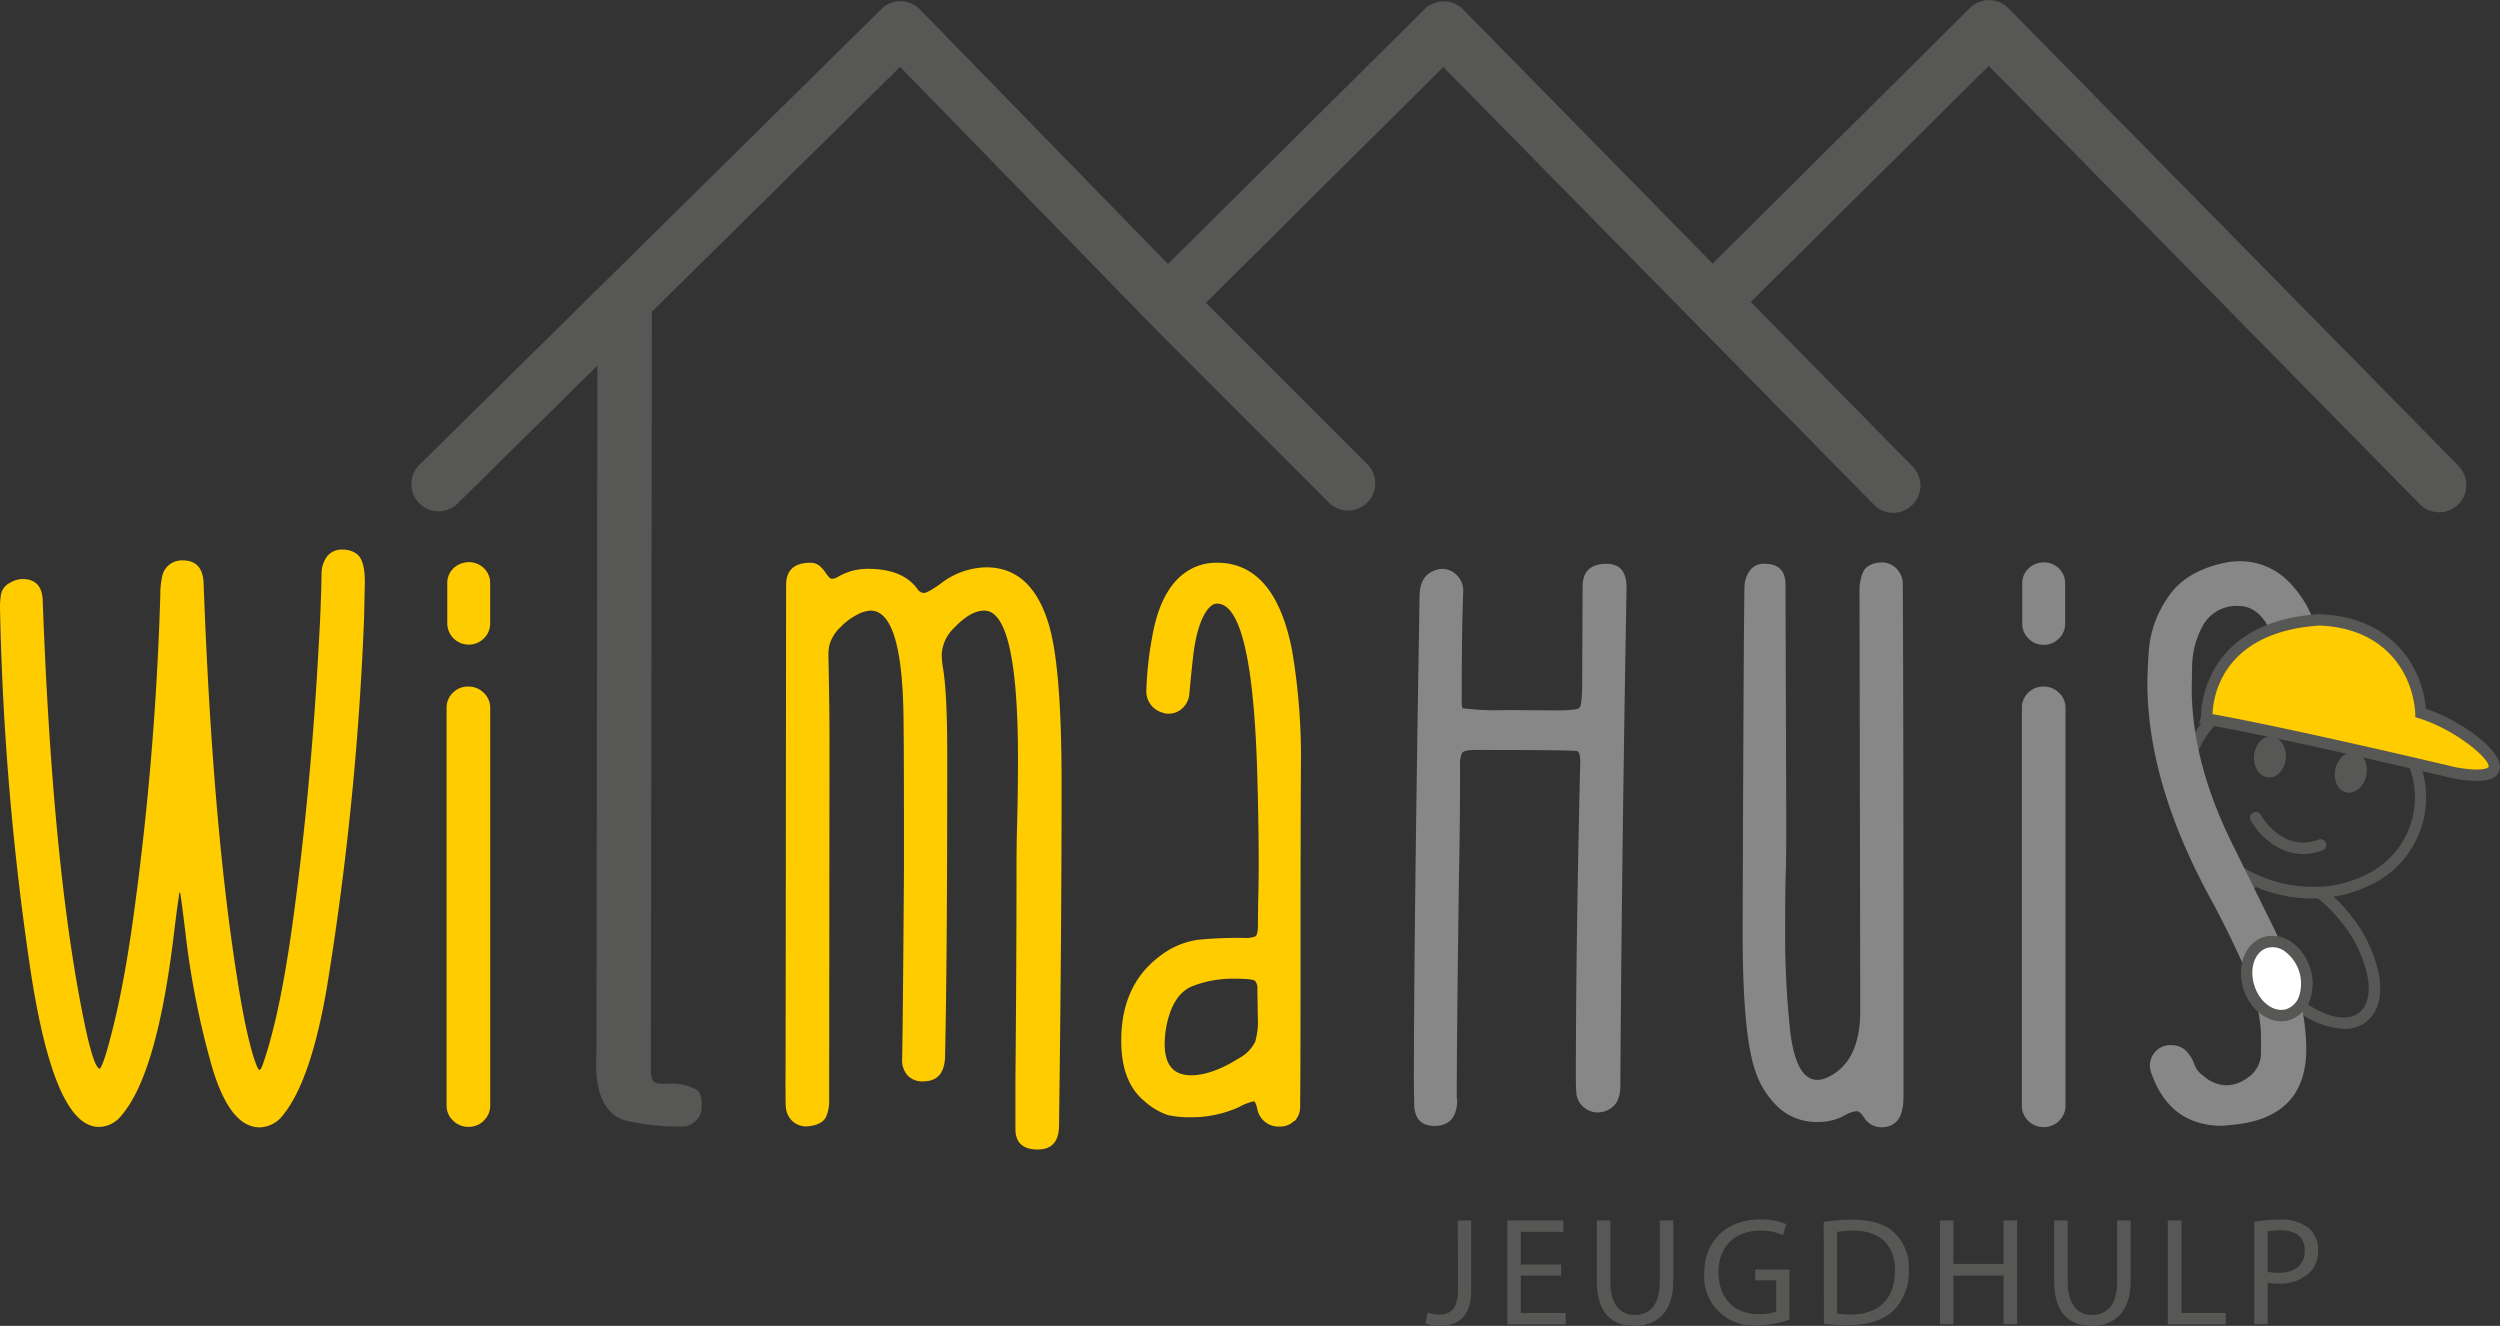 <svg id="Layer_1" data-name="Layer 1" xmlns="http://www.w3.org/2000/svg" viewBox="0 0 438.49 232.55"><rect x="0" y="0" width="438.49" height="232.55" fill="#333333" stroke="none"/><defs><style>.cls-1{fill:#575756;}.cls-2{fill:#878787;}.cls-3{fill:#fc0;}.cls-4{fill:none;stroke:#706f6f;stroke-width:2.58px;}.cls-5{fill:#fff;}</style></defs><title>logo</title><path class="cls-1" d="M431.49,199.91a14.51,14.51,0,0,1-8.28-3.25l-.82-.6.61-.81a6.06,6.06,0,0,0,.63-5.46c-1-2.95-3.49-4.77-5.66-4.07a3.23,3.23,0,0,0-1.44,1l-1,1.19-.67-1.4c-2.78-5.76-2.64-11.07.36-13.52l.48-.39.57.26a23.15,23.15,0,0,0,3.74,1.35,22.78,22.78,0,0,0,7.17.74l.37,0,.3.22a27.36,27.36,0,0,1,4.88,4.86h0a24.21,24.21,0,0,1,4.94,10.5c.6,3.63-.2,6.52-2.26,8.13A6.28,6.28,0,0,1,431.49,199.91Zm-6.34-4.32c3.61,2.41,7.09,3,9,1.49,1.45-1.14,2-3.35,1.52-6.22a22.13,22.13,0,0,0-4.55-9.59h0a25.22,25.22,0,0,0-4.23-4.28,25.13,25.13,0,0,1-10.87-2c-1.6,1.84-1.58,5.45.06,9.46a4.47,4.47,0,0,1,1.24-.61c3.21-1,6.87,1.36,8.17,5.36A8.39,8.39,0,0,1,425.15,195.59Z" transform="translate(-20.38 -19.44)"/><path class="cls-1" d="M426,177a25,25,0,0,1-6.48-.87h0c-11.57-3.1-18.82-13.74-16.14-23.72A17.4,17.4,0,0,1,413,141.25a24.29,24.29,0,0,1,29.58,7.92,17,17,0,0,1-6.89,25.7A22.5,22.5,0,0,1,426,177Zm-3.26-35.93a20.45,20.45,0,0,0-8.85,2,15.48,15.48,0,0,0-8.58,9.9c-2.39,8.92,4.22,18.47,14.73,21.28h0a21.51,21.51,0,0,0,14.82-1.16,15,15,0,0,0,6.1-22.77,21.54,21.54,0,0,0-12.26-8.41A23.09,23.09,0,0,0,422.72,141.1Z" transform="translate(-20.38 -19.44)"/><path class="cls-2" d="M275.89,212.24q0-10.67.39-39.27.2-9.58.19-19.16a4.83,4.83,0,0,1,.35-2.31c.24-.34,1-.52,2.42-.52q16.83,0,17.74.2.57.19.57,1.8-.76,31.88-.77,55.34c0,.86,0,1.69.07,2.51a3.7,3.7,0,0,0,1.28,2.79,3.81,3.81,0,0,0,2.45.94,4.24,4.24,0,0,0,1-.13q3-.78,3-4.5.25-40.11,1.09-87.42,0-4.19-3.54-4.18-4.11,0-4.17,3.92l-.07,16.46c0,2.95-.16,4.58-.48,4.88s-1.66.45-4,.45l-8.93-.06a45.9,45.9,0,0,1-7.59-.32,5.61,5.61,0,0,1-.13-1.61q0-11.84.26-18.77a3.82,3.82,0,0,0-1.16-3,3.62,3.62,0,0,0-2.5-1.06,3.54,3.54,0,0,0-.9.13q-3,.77-3.09,4.5-1,60.17-1,85.43l.06,4.11c.13,2.36,1.31,3.53,3.54,3.53q4,0,4-4.69" transform="translate(-20.38 -19.44)"/><path class="cls-2" d="M354.25,212q0-71.16-.13-89.93a3.9,3.9,0,0,0-1.09-2.89,3.6,3.6,0,0,0-2.64-1.1c-1.71.09-2.81.69-3.28,1.8a8.21,8.21,0,0,0-.58,3.09l.13,73.79q0,8.94-5.72,11.64a4.26,4.26,0,0,1-1.8.45q-3.72,0-4.75-8.42a158,158,0,0,1-.9-17.62c0-3.6,0-7.17.12-10.73q.08-1.74.07-10.09l-.13-40q0-3.66-3.66-3.66a3,3,0,0,0-2.67,1.28,5.28,5.28,0,0,0-.87,3q-.14,6-.32,60.36,0,17.55,2.12,24a15.36,15.36,0,0,0,4.21,6.75,9.83,9.83,0,0,0,6.78,2.51,9.62,9.62,0,0,0,4.5-1,5.74,5.74,0,0,1,2.38-.9c.39,0,.81.36,1.29,1.09a3.59,3.59,0,0,0,3,1.74c2.61,0,3.92-1.72,3.92-5.14" transform="translate(-20.38 -19.44)"/><path class="cls-2" d="M381.5,131.44a3.56,3.56,0,0,0,1.1-2.63v-7a3.57,3.57,0,0,0-1.1-2.67,3.76,3.76,0,0,0-2.7-1.06,3.9,3.9,0,0,0-2.66,1.1,3.48,3.48,0,0,0-1.06,2.63v7a3.56,3.56,0,0,0,1.09,2.63,3.6,3.6,0,0,0,2.63,1.1,3.67,3.67,0,0,0,2.7-1.1" transform="translate(-20.38 -19.44)"/><path class="cls-2" d="M381.54,216a3.58,3.58,0,0,0,1.12-2.64V143.59a3.56,3.56,0,0,0-1.12-2.63,3.8,3.8,0,0,0-2.74-1.1,3.67,3.67,0,0,0-2.7,1.1,3.57,3.57,0,0,0-1.09,2.63V213.4a3.56,3.56,0,0,0,1.13,2.64,3.73,3.73,0,0,0,2.66,1.09,3.83,3.83,0,0,0,2.74-1.09" transform="translate(-20.38 -19.44)"/><path class="cls-2" d="M411.84,216.74q13.05-1.16,13.05-13.3,0-9.78-6.17-22.18L412,167.63q-7.2-14.52-7.2-27.51l.07-3.66a15.14,15.14,0,0,1,1.67-6.88,6.73,6.73,0,0,1,6.43-3.86q4.37,0,6.42,6.49,1,3.22,3.6,3.22c2,0,3.22-.54,3.6-1.61a6.37,6.37,0,0,0,.39-2,6.65,6.65,0,0,0-.32-1.93,18.8,18.8,0,0,0-5.31-8.87,12,12,0,0,0-8.19-3.15,13.23,13.23,0,0,0-2.76.32c-4.55,1-7.81,3-9.81,6.08a19,19,0,0,0-3.28,8.77q-.28,4.11-.29,6.11,0,17.67,11.13,38,2.88,5.32,5.33,10.73,3.46,7.71,3.47,13.44v2.82a5.19,5.19,0,0,1-2.51,4.44,6.3,6.3,0,0,1-3.53,1.22,6.21,6.21,0,0,1-4-1.61A4.8,4.8,0,0,1,405.7,207a6.47,6.47,0,0,1-.57-1.22,5.23,5.23,0,0,0-.81-1.41,3.57,3.57,0,0,0-3-1.61,3.52,3.52,0,0,0-2.92,1.16,3.7,3.7,0,0,0-.94,2.31,4.8,4.8,0,0,0,.39,1.8q3.29,8.87,12.34,8.87Z" transform="translate(-20.38 -19.44)"/><path class="cls-3" d="M224.66,202.47a17.7,17.7,0,0,1,.39-3.47q1.15-5.2,4.4-6.56a19.37,19.37,0,0,1,7.42-1.34c2.19,0,3.41.13,3.67.41a2.12,2.12,0,0,1,.38,1.45l.07,4.76a13.18,13.18,0,0,1-.45,4.43,6.62,6.62,0,0,1-2.83,2.89c-3.17,2-6,3-8.42,3q-4.64,0-4.63-5.53m22.76,13.6a3.66,3.66,0,0,0,1-2.73q.08-8.55.07-29.12,0-15.43.06-30.15A111.41,111.41,0,0,0,247,133.5q-3-15.36-13.18-15.36a9.34,9.34,0,0,0-3.86.77q-5.85,2.57-7.52,12.41a60.67,60.67,0,0,0-1,9.32,3.86,3.86,0,0,0,2.83,3.79,3,3,0,0,0,1.09.19,3.45,3.45,0,0,0,2.12-.71A3.86,3.86,0,0,0,229,141q.33-3.6.58-5.79.58-5.65,2.25-8.35c.64-1,1.31-1.55,2-1.55q6,0,7,27.84.31,9.45.32,17.8,0,2.64-.06,5.34c-.05,1.8-.07,3.6-.07,5.4,0,1.15-.16,1.82-.48,2a4.83,4.83,0,0,1-2,.26,71.25,71.25,0,0,0-8,.32,14.06,14.06,0,0,0-6.5,2.7q-7,5.07-7,15,0,7.14,3.92,10.48a12.3,12.3,0,0,0,4.24,2.57,18.4,18.4,0,0,0,4.44.38,20.07,20.07,0,0,0,8.09-1.8,9.45,9.45,0,0,1,2.58-1c.17,0,.36.41.57,1.22a3.79,3.79,0,0,0,4.05,3.21,3.41,3.41,0,0,0,2.45-1m-82.15-.61a6.85,6.85,0,0,0,.58-3l.06-63.26q0-5.66-.19-14.72a9.06,9.06,0,0,1,.19-1.92,7.08,7.08,0,0,1,2-3.15,10.67,10.67,0,0,1,2.86-2.12,5.64,5.64,0,0,1,2.35-.71q5.65,0,5.78,19.41.08,6.3.07,26.23-.19,27.45-.32,33.1a3.92,3.92,0,0,0,1,2.83,3.55,3.55,0,0,0,2.67,1c2.53,0,3.81-1.48,3.86-4.44q.39-17.41.38-53,0-10.92-.77-15.23a14.79,14.79,0,0,1-.19-2.32,6.85,6.85,0,0,1,2.12-4.5c1.89-2,3.66-3.08,5.34-3.08q5.91,0,5.91,26,0,5.21-.13,10.54c-.09,3.08-.13,6.13-.13,9.13q0,16.26-.19,37.15v8.1q0,3.6,3.92,3.6c2.44,0,3.69-1.37,3.73-4.11q.45-34.45.45-60.17,0-20.37-2.25-27.83-3-10-10.93-10a13.36,13.36,0,0,0-8,2.83c-1.54,1.12-2.55,1.67-3,1.67a1.54,1.54,0,0,1-1.16-.77q-2.57-3.47-8.61-3.47a10.2,10.2,0,0,0-5.4,1.48,1.92,1.92,0,0,1-1,.26c-.22,0-.55-.33-1-1a6,6,0,0,0-1.25-1.38,2.47,2.47,0,0,0-1.48-.42q-4.24,0-4.24,3.92-.08,84.27-.1,85.82t0,2.7c0,1.58,0,2.61.06,3.08a3.73,3.73,0,0,0,1.29,2.54,3.61,3.61,0,0,0,2.31.8c1.76-.12,2.89-.66,3.41-1.6m-60,.58a3.56,3.56,0,0,0,1.13-2.64V143.59a3.53,3.53,0,0,0-1.13-2.63,3.77,3.77,0,0,0-2.73-1.1,3.67,3.67,0,0,0-2.7,1.1,3.57,3.57,0,0,0-1.09,2.63V213.4A3.55,3.55,0,0,0,99.86,216a3.73,3.73,0,0,0,2.67,1.09,3.81,3.81,0,0,0,2.73-1.09m0-84.6a3.56,3.56,0,0,0,1.09-2.63v-7a3.57,3.57,0,0,0-1.09-2.67,3.76,3.76,0,0,0-2.7-1.06,4,4,0,0,0-2.67,1.1,3.52,3.52,0,0,0-1.06,2.63v7a3.74,3.74,0,0,0,3.73,3.73,3.67,3.67,0,0,0,2.7-1.1m-35.1,83.44q4.75-6,7.52-22a528.41,528.41,0,0,0,6.56-65.11l.13-6.24c0-2.57-.47-4.19-1.41-4.88a4,4,0,0,0-2.45-.77,3.24,3.24,0,0,0-2.83,1.28,5.15,5.15,0,0,0-.9,3q-.12,6.38-.51,12.73-1.41,26-4.76,49.88-2.12,14.85-4.88,22.95c-.3.94-.54,1.41-.71,1.41s-.3-.23-.51-.7q-1.74-4.38-3.54-16.07-4.25-27.06-5.78-68.59-.14-4-3.67-4a3.5,3.5,0,0,0-3.6,2.82,14.63,14.63,0,0,0-.32,3.15,524.87,524.87,0,0,1-4.76,56.83q-1.41,10.15-3.15,17.55c-1.24,5.22-2.14,8.16-2.69,8.8q-1,0-2.58-7.39-5.71-27.06-7.45-74.82Q27.71,121,24.3,121a4.28,4.28,0,0,0-2.12.64,2.93,2.93,0,0,0-1.57,1.8,12.34,12.34,0,0,0-.23,2.57,494.79,494.79,0,0,0,5.34,63.51q4.17,27.58,12,27.58a5.12,5.12,0,0,0,4-2.06q6.18-7.2,9.13-31.5c.34-2.82.62-5,.84-6.42a6.82,6.82,0,0,0,.09-.74c0-.28.08-.42.16-.42s.41,2.51,1,7.39A146.87,146.87,0,0,0,57.41,206q3.15,11.18,8.55,11.18a5.33,5.33,0,0,0,4.17-2.31" transform="translate(-20.38 -19.44)"/><path class="cls-4" d="M645.7,74.8" transform="translate(-20.38 -19.44)"/><path class="cls-1" d="M451.55,101.1,372.64,20.87a4.77,4.77,0,0,0-6.77,0l-45.1,44.8L277,21.09a4.81,4.81,0,0,0-3.38-1.42,4.9,4.9,0,0,0-3.38,1.38l-45,44.69L181.75,21.11a4.75,4.75,0,0,0-3.37-1.44A4.6,4.6,0,0,0,175,21L94,100.91a4.77,4.77,0,1,0,6.7,6.79l24.46-24.13L125,203.12c0,1-.06,2-.06,3,0,3.78.84,8.68,5.24,9.88a41,41,0,0,0,10.51,1,3.77,3.77,0,0,0,2.68-2.52c.16-1.07.21-3.15-.74-3.88a9.47,9.47,0,0,0-4.66-1.11c-3.3.22-3.37-.24-3.43-2.72l.18-132.66,43.53-42.94,45.1,46.3,30.15,30.17a4.77,4.77,0,0,0,6.75-6.74L231.9,72.55,273.53,31.2,349.09,108a4.77,4.77,0,0,0,6.8-6.69l-28.43-28.9L369.2,31l75.55,76.82a4.77,4.77,0,1,0,6.8-6.69Z" transform="translate(-20.38 -19.44)"/><path class="cls-5" d="M414.84,192.65c1.14,3.48,4.23,5.59,6.92,4.72s3.95-4.4,2.82-7.88-4.22-5.6-6.91-4.72-4,4.4-2.83,7.88" transform="translate(-20.38 -19.44)"/><path class="cls-1" d="M420.53,198.57c-2.77,0-5.54-2.24-6.64-5.61h0c-1.3-4,.26-8.1,3.47-9.15a5.59,5.59,0,0,1,4.91.86,8.59,8.59,0,0,1,3.26,4.51,8.67,8.67,0,0,1,0,5.56,5.57,5.57,0,0,1-3.48,3.58A4.82,4.82,0,0,1,420.53,198.57Zm-4.73-6.23c.95,2.95,3.49,4.78,5.65,4.08a3.59,3.59,0,0,0,2.21-2.35,7.07,7.07,0,0,0-2.51-7.75,3.6,3.6,0,0,0-3.18-.6c-2.16.7-3.13,3.67-2.17,6.62Z" transform="translate(-20.38 -19.44)"/><path class="cls-1" d="M424.36,169.24c-4.59,0-7.91-3.57-9.19-5.89a1,1,0,1,1,1.74-1h0c.16.27,3.85,6.71,10.16,4.35a1,1,0,0,1,1.28.58,1,1,0,0,1-.58,1.29A9.65,9.65,0,0,1,424.36,169.24Z" transform="translate(-20.38 -19.44)"/><path class="cls-1" d="M415.72,152.06c-.1,2,1,3.67,2.58,3.75s2.86-1.47,3-3.46-1.05-3.66-2.58-3.74-2.86,1.46-3,3.45" transform="translate(-20.38 -19.44)"/><path class="cls-1" d="M430,154.29c-.44,1.94.4,3.79,1.9,4.13s3.06-.95,3.51-2.89-.4-3.79-1.89-4.13-3.07.95-3.52,2.89" transform="translate(-20.38 -19.44)"/><path class="cls-3" d="M445,144.48c-.45-7-5.3-15.87-17.83-16.32-20.23,1.33-19.68,16.94-19.68,16.94l-.1.42S418.82,147.37,451,155c14.49,2.52,3-7.73-6-10.53" transform="translate(-20.38 -19.44)"/><path class="cls-1" d="M454.79,156.42a23.76,23.76,0,0,1-4-.42c-31.79-7.56-43.5-9.47-43.61-9.49l-1.07-.17.33-1.36c0-1.69.76-16.52,20.62-17.82h.1c12.71.46,18,9.06,18.73,16.58,5.89,2,13.7,7.37,12.9,10.69C458.44,156,456.75,156.42,454.79,156.42ZM408.46,144.7c3.35.59,15.91,3,42.75,9.34,5.09.88,5.66-.07,5.66-.08.32-1.35-5.74-6.52-12.2-8.53l-.66-.2,0-.69c-.43-6.82-5.09-14.93-16.81-15.38C409.63,130.33,408.51,142.37,408.46,144.7Z" transform="translate(-20.38 -19.44)"/><path class="cls-1" d="M276.07,233.5h2.35v12.18c0,4.83-2.37,6.31-5.5,6.31a7.38,7.38,0,0,1-2.51-.43l.35-1.91a5.52,5.52,0,0,0,2,.35c2.1,0,3.34-.95,3.34-4.51Z" transform="translate(-20.38 -19.44)"/><path class="cls-1" d="M294.19,243.17h-7.07v6.56H295v2H284.77V233.5h9.82v2h-7.47v5.74h7.07Z" transform="translate(-20.38 -19.44)"/><path class="cls-1" d="M302.83,233.5v10.78c0,4.07,1.81,5.8,4.24,5.8,2.7,0,4.43-1.78,4.43-5.8V233.5h2.37v10.61c0,5.59-2.94,7.88-6.88,7.88-3.73,0-6.53-2.13-6.53-7.77V233.5Z" transform="translate(-20.38 -19.44)"/><path class="cls-1" d="M334.23,250.89a16.87,16.87,0,0,1-5.59,1,8.56,8.56,0,0,1-9.34-9.18c0-5.43,3.75-9.39,9.85-9.39a11.24,11.24,0,0,1,4.54.83l-.57,1.92a9.47,9.47,0,0,0-4-.78c-4.43,0-7.32,2.75-7.32,7.31s2.78,7.34,7,7.34a7.67,7.67,0,0,0,3.13-.48V244h-3.69v-1.89h6Z" transform="translate(-20.38 -19.44)"/><path class="cls-1" d="M340.25,233.75a33.08,33.08,0,0,1,5-.38c3.37,0,5.77.78,7.37,2.27a8.37,8.37,0,0,1,2.56,6.53,9.61,9.61,0,0,1-2.62,7.07c-1.7,1.7-4.51,2.62-8,2.62a36.69,36.69,0,0,1-4.27-.22Zm2.35,16.09A16,16,0,0,0,345,250c5,0,7.74-2.81,7.74-7.72,0-4.29-2.4-7-7.37-7a12.9,12.9,0,0,0-2.75.25Z" transform="translate(-20.38 -19.44)"/><path class="cls-1" d="M363,233.5v7.62h8.8V233.5h2.38v18.2h-2.38v-8.53H363v8.53h-2.35V233.5Z" transform="translate(-20.38 -19.44)"/><path class="cls-1" d="M383.05,233.5v10.78c0,4.07,1.81,5.8,4.23,5.8,2.7,0,4.43-1.78,4.43-5.8V233.5h2.38v10.61c0,5.59-2.95,7.88-6.89,7.88-3.72,0-6.53-2.13-6.53-7.77V233.5Z" transform="translate(-20.38 -19.44)"/><path class="cls-1" d="M400.6,233.5H403v16.23h7.77v2H400.6Z" transform="translate(-20.38 -19.44)"/><path class="cls-1" d="M415.77,233.72a27.11,27.11,0,0,1,4.51-.35,7.48,7.48,0,0,1,5.1,1.51,4.89,4.89,0,0,1,1.59,3.81,5.33,5.33,0,0,1-1.4,3.88,7.51,7.51,0,0,1-5.56,2,8.38,8.38,0,0,1-1.89-.16v7.29h-2.35Zm2.35,8.77a7.6,7.6,0,0,0,1.94.19c2.84,0,4.56-1.37,4.56-3.88s-1.7-3.57-4.29-3.57a9.69,9.69,0,0,0-2.21.19Z" transform="translate(-20.38 -19.44)"/></svg>